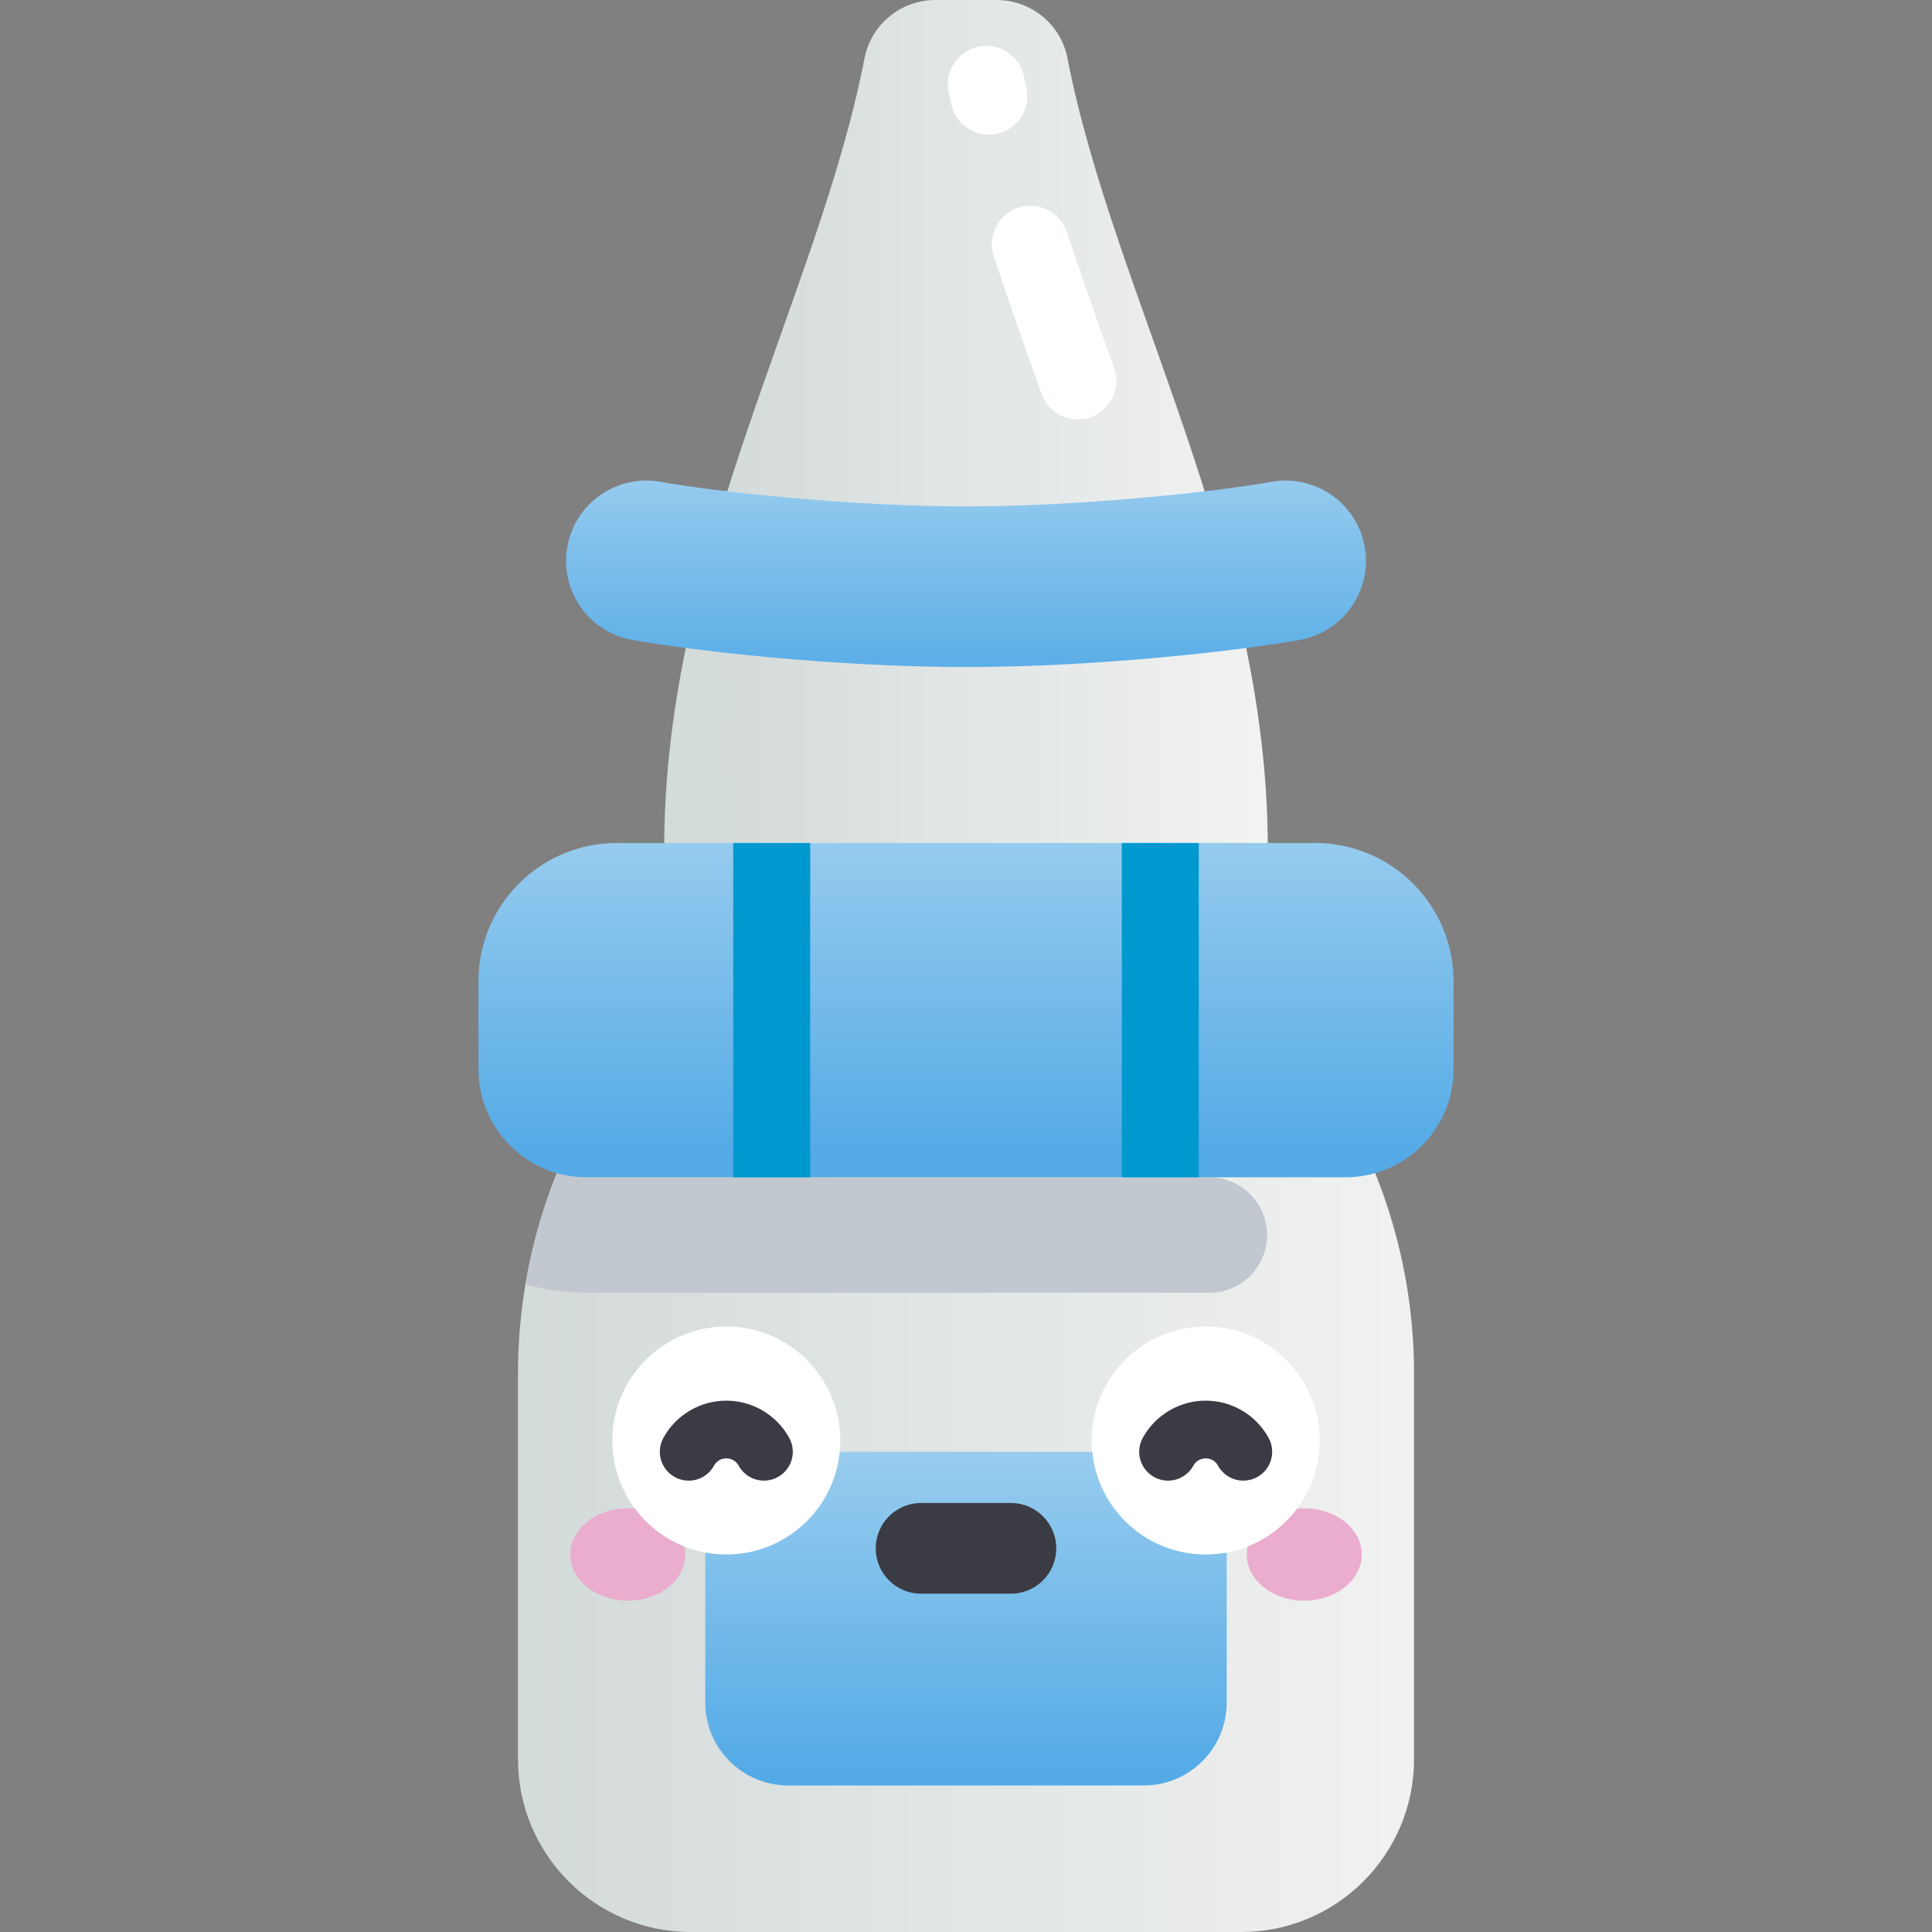 <svg id="Capa_1" enable-background="new 0 0 502 502" height="512" viewBox="0 0 502 502" width="512" xmlns="http://www.w3.org/2000/svg" xmlns:xlink="http://www.w3.org/1999/xlink"><rect x="0" y="0" width="502" height="502" fill="#808080" stroke="none"/><linearGradient id="lg1"><stop offset="0" stop-color="#d4dbdb"/><stop offset="1" stop-color="#f3f3f3"/></linearGradient><linearGradient id="SVGID_1_" gradientUnits="userSpaceOnUse" x1="139.983" x2="384.103" xlink:href="#lg1" y1="385.587" y2="385.587"/><linearGradient id="SVGID_2_" gradientUnits="userSpaceOnUse" x1="188.529" x2="333.043" xlink:href="#lg1" y1="110.106" y2="110.106"/><linearGradient id="lg2"><stop offset="0" stop-color="#53aae6"/><stop offset="1" stop-color="#a4d2f0"/></linearGradient><linearGradient id="SVGID_3_" gradientUnits="userSpaceOnUse" x1="251" x2="251" xlink:href="#lg2" y1="180.438" y2="112.378"/><linearGradient id="SVGID_4_" gradientUnits="userSpaceOnUse" x1="251" x2="251" xlink:href="#lg2" y1="300.979" y2="201.965"/><linearGradient id="SVGID_5_" gradientUnits="userSpaceOnUse" x1="251" x2="251" xlink:href="#lg2" y1="461.361" y2="362.623"/><g><path d="m337.961 269.174h-173.922l-9.637 16.09c-12.967 21.648-19.815 46.409-19.815 71.644v100.18c0 24.805 20.108 44.913 44.913 44.913h143c24.805 0 44.913-20.108 44.913-44.913v-100.18c0-25.234-6.848-49.996-19.815-71.644z" fill="url(#SVGID_1_)"/><path d="m172.591 220.212c0-76.906 40.106-143.499 52.041-205.072 1.707-8.806 9.453-15.14 18.423-15.14h15.891c8.97 0 16.715 6.334 18.422 15.14 11.935 61.573 52.041 128.166 52.041 205.072z" fill="url(#SVGID_2_)"/><path d="m251 173.311c-34.721 0-71.638-4.322-86.751-7.045-11.34-2.044-18.877-12.893-16.833-24.234 2.045-11.339 12.893-18.878 24.234-16.832 14.284 2.574 49.381 6.384 79.35 6.384s65.066-3.81 79.35-6.384c11.342-2.037 22.19 5.492 24.234 16.832 2.044 11.341-5.492 22.19-16.833 24.234-15.113 2.723-52.03 7.045-86.751 7.045z" fill="url(#SVGID_3_)"/><path d="m329.243 320.902c0-8.284-6.716-15-15-15h-161.829c-2.679 0-5.268-.383-7.723-1.083-3.745 9.301-6.483 18.977-8.153 28.861 5.05 1.437 10.371 2.223 15.875 2.223h161.829c8.285-.001 15.001-6.717 15.001-15.001z" fill="#c2c8cf"/><path d="m349.586 305.902h-197.172c-15.517 0-28.096-12.579-28.096-28.096v-22.816c0-19.856 16.096-35.952 35.952-35.952h181.459c19.856 0 35.952 16.096 35.952 35.952v22.816c0 15.517-12.578 28.096-28.095 28.096z" fill="url(#SVGID_4_)"/><path d="m297.182 377.221h-92.364c-11.908 0-21.561 9.653-21.561 21.561v43.584c0 11.908 9.653 21.561 21.561 21.561h92.364c11.908 0 21.561-9.653 21.561-21.561v-43.584c0-11.908-9.653-21.561-21.561-21.561z" fill="url(#SVGID_5_)"/><g><ellipse cx="163.114" cy="403.91" fill="#eaadcd" rx="14.936" ry="12.003"/><ellipse cx="338.886" cy="403.91" fill="#eaadcd" rx="14.936" ry="12.003"/><circle cx="188.721" cy="374.292" fill="#fff" r="29.618"/><circle cx="313.279" cy="374.292" fill="#fff" r="29.618"/><path d="m178.938 384.722c-1.222 0-2.46-.299-3.607-.929-3.63-1.996-4.954-6.556-2.959-10.186 3.279-5.964 9.543-9.669 16.349-9.669 6.806.001 13.07 3.705 16.348 9.669 1.996 3.63.67 8.191-2.959 10.186-3.628 1.996-8.19.67-10.185-2.959-.94-1.71-2.554-1.895-3.204-1.896-.65 0-2.264.185-3.205 1.896-1.364 2.483-3.931 3.888-6.578 3.888z" fill="#3b3b44"/><path d="m323.062 384.722c-2.647.001-5.213-1.404-6.579-3.888-.94-1.71-2.554-1.896-3.205-1.896-.65.001-2.264.185-3.204 1.896-1.995 3.628-6.556 4.954-10.185 2.959-3.63-1.995-4.955-6.556-2.959-10.186 3.278-5.964 9.542-9.668 16.348-9.669 6.806 0 13.07 3.705 16.349 9.669 1.996 3.63.671 8.19-2.959 10.186-1.146.63-2.385.929-3.606.929z" fill="#3b3b44"/><g><path d="m262.671 414.096h-23.342c-6.508 0-11.784-5.276-11.784-11.784 0-6.508 5.276-11.784 11.784-11.784h23.342c6.508 0 11.784 5.276 11.784 11.784 0 6.508-5.276 11.784-11.784 11.784z" fill="#3b3b44"/></g></g><g fill="#0099cf"><path d="m291.484 219.039h20v86.863h-20z"/><path d="m190.516 219.039h20v86.863h-20z"/></g><g fill="#fff"><path d="m256.927 35.004c-4.603 0-8.745-3.197-9.762-7.879-.232-1.067-.458-2.136-.677-3.205-1.109-5.411 2.377-10.696 7.788-11.805 5.41-1.122 10.695 2.378 11.805 7.787.204.993.413 1.985.628 2.977 1.173 5.396-2.252 10.723-7.649 11.895-.715.156-1.43.23-2.133.23z"/><path d="m280.058 108.993c-4.117 0-7.973-2.562-9.426-6.663l-1.63-4.594c-3.814-10.741-7.417-20.889-10.792-31.158-1.725-5.246 1.131-10.897 6.378-12.622 5.245-1.726 10.898 1.131 12.622 6.378 3.302 10.045 6.866 20.084 10.639 30.712l1.634 4.604c1.845 5.206-.88 10.921-6.086 12.766-1.103.392-2.23.577-3.339.577z"/></g></g></svg>